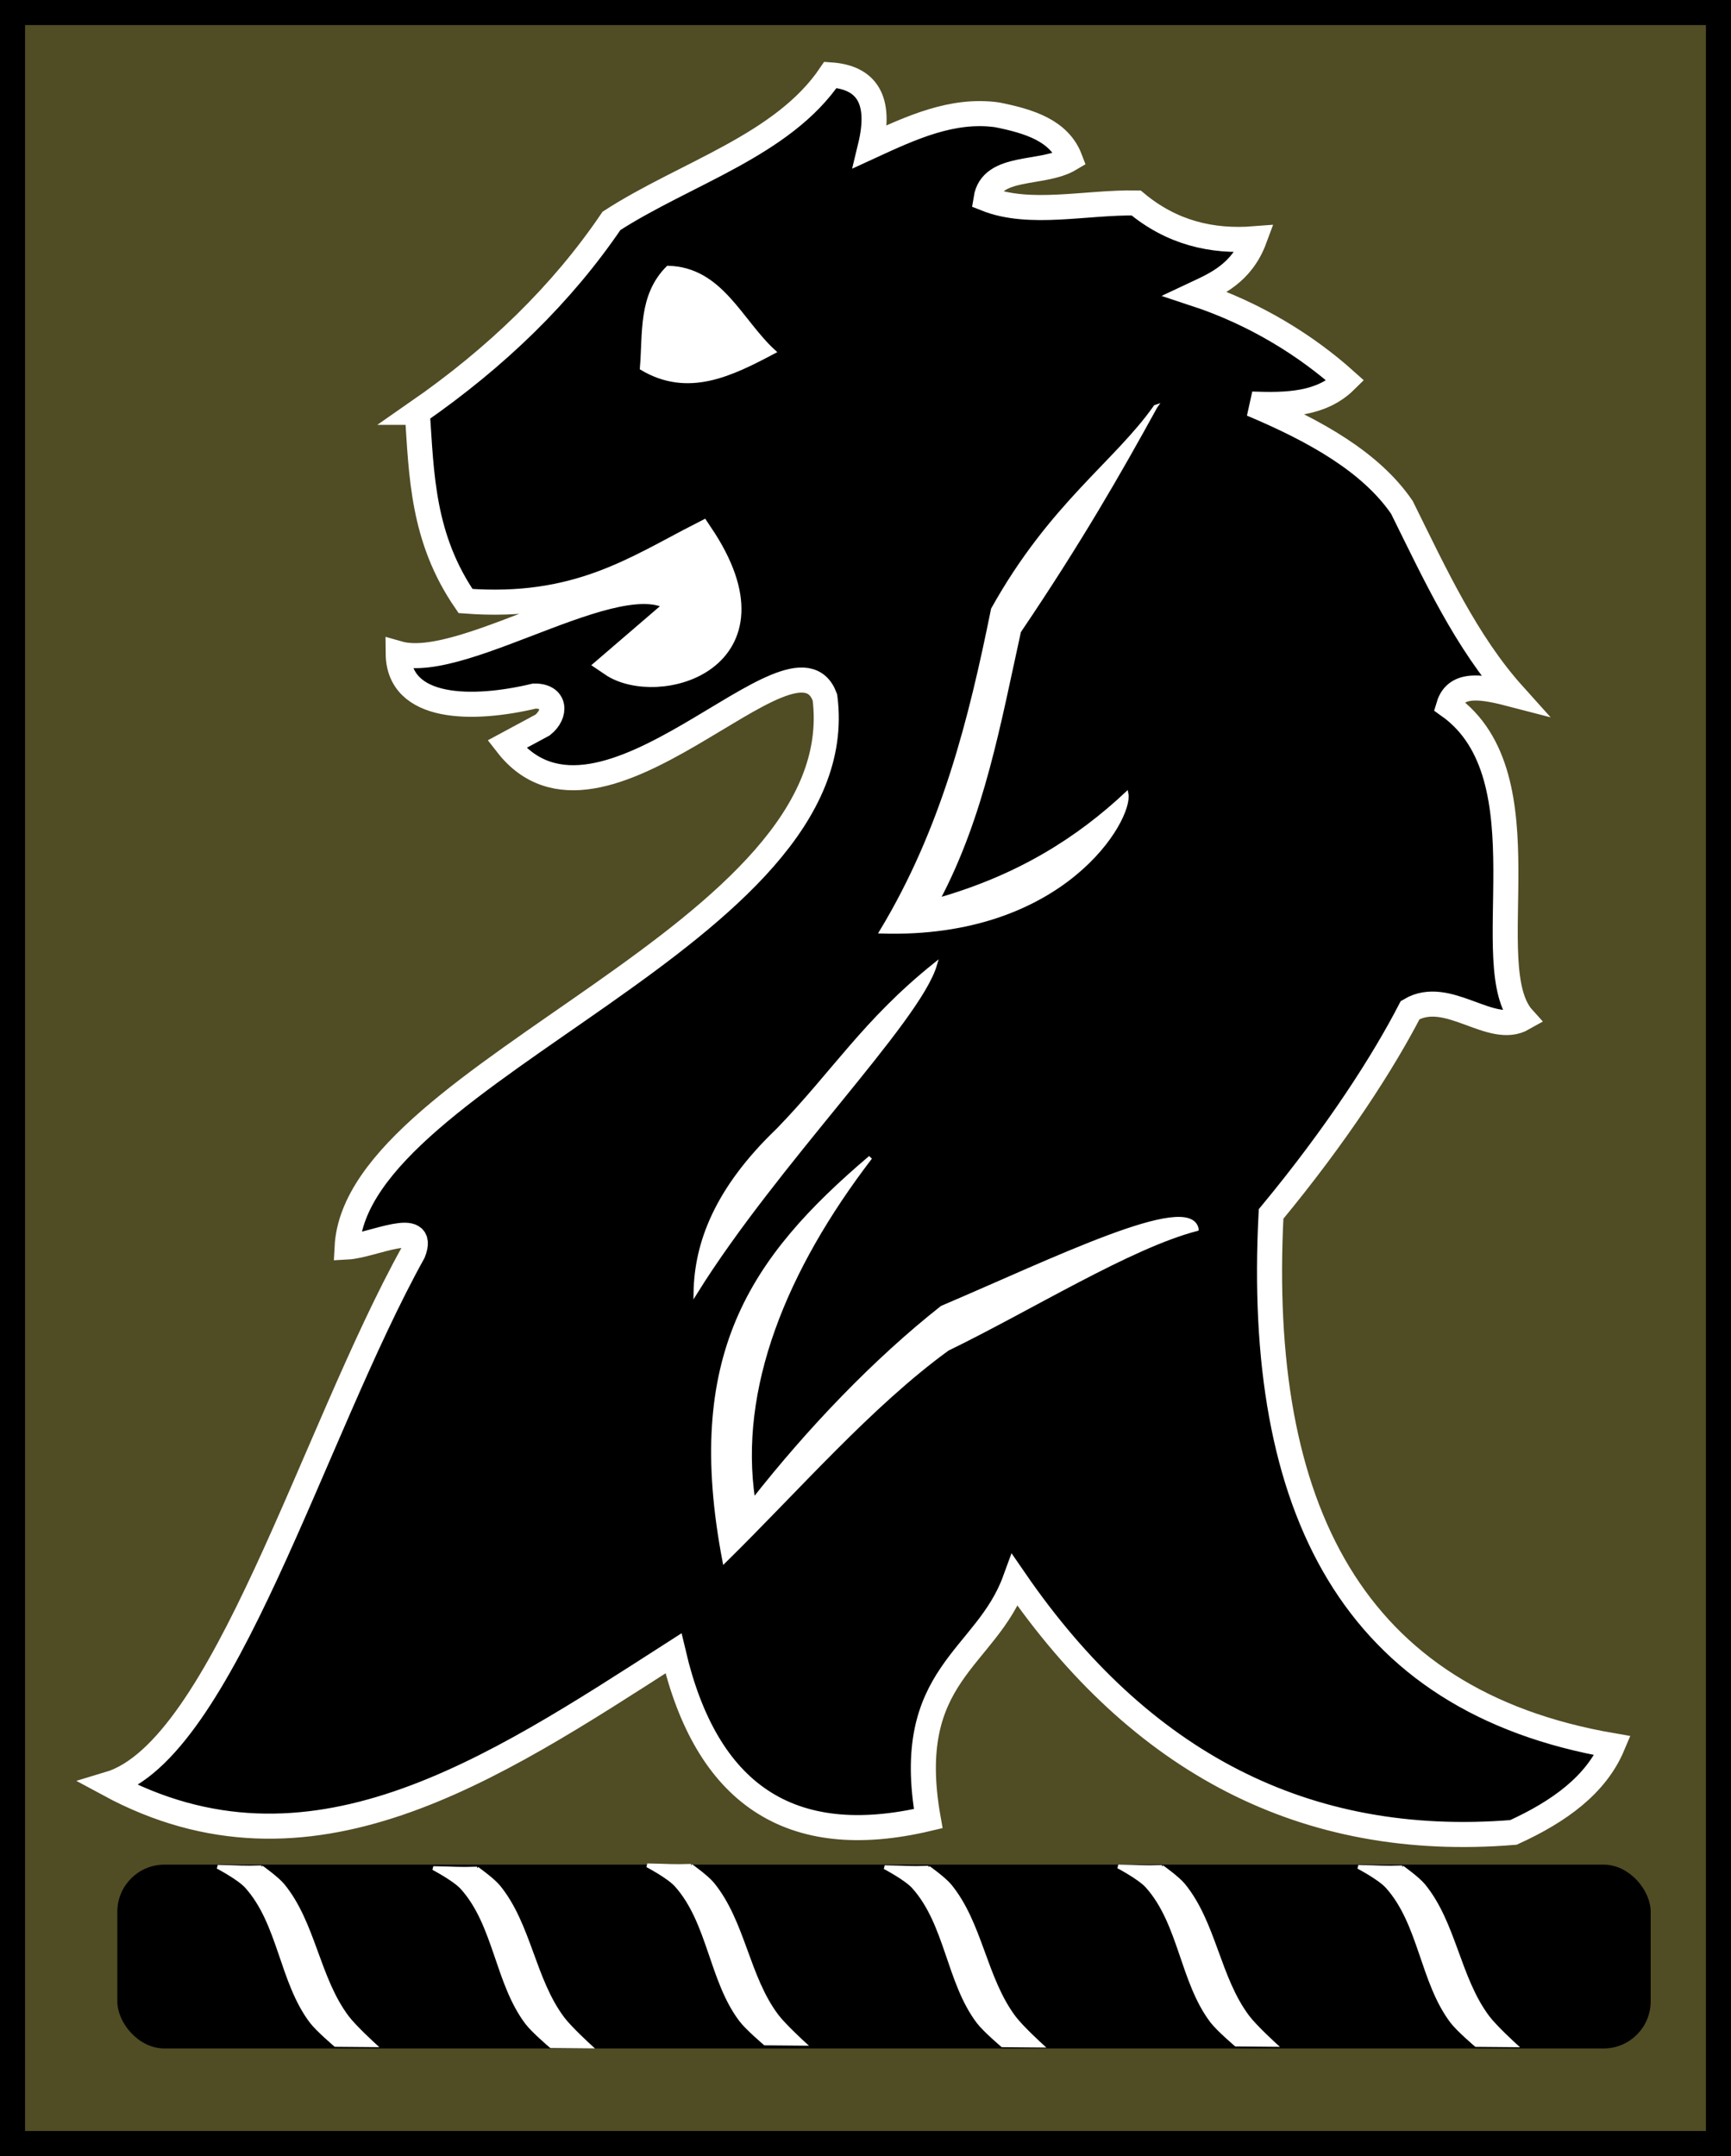 <?xml version="1.0" encoding="UTF-8" standalone="no"?>
<!-- Created with Inkscape (http://www.inkscape.org/) -->

<svg
   xmlns:dc="http://purl.org/dc/elements/1.1/"
   xmlns:cc="http://creativecommons.org/ns#"
   xmlns:rdf="http://www.w3.org/1999/02/22-rdf-syntax-ns#"
   xmlns:svg="http://www.w3.org/2000/svg"
   xmlns="http://www.w3.org/2000/svg"
   xmlns:sodipodi="http://sodipodi.sourceforge.net/DTD/sodipodi-0.dtd"
   xmlns:inkscape="http://www.inkscape.org/namespaces/inkscape"
   width="126.703mm"
   height="157.777mm"
   viewBox="0 0 448.947 559.053"
   id="svg4235"
   version="1.1"
   inkscape:version="0.91 r13725"
   sodipodi:docname="10th AA div.svg">
  <rect x="0" y="0" width="448.947" height="559.053" fill="#808080" stroke="none"/>
  <defs
     id="defs4237" />
  <sodipodi:namedview
     id="base"
     pagecolor="#ffffff"
     bordercolor="#666666"
     borderopacity="1.0"
     inkscape:pageopacity="0.0"
     inkscape:pageshadow="2"
     inkscape:zoom="0.98994949"
     inkscape:cx="98.127803"
     inkscape:cy="296.92812"
     inkscape:document-units="px"
     inkscape:current-layer="layer1"
     showgrid="false"
     fit-margin-top="0"
     fit-margin-left="0"
     fit-margin-right="0"
     fit-margin-bottom="0"
     inkscape:window-width="1600"
     inkscape:window-height="837"
     inkscape:window-x="-8"
     inkscape:window-y="-8"
     inkscape:window-maximized="1" />
  <g
     inkscape:label="Layer 1"
     inkscape:groupmode="layer"
     id="layer1"
     transform="translate(-126.05,-244.021)">
    <g
       id="g4382">
      <rect
         ry="0"
         y="247.271"
         x="129.3"
         height="552.553"
         width="442.447"
         id="rect4371"
         style="opacity:1;fill:#504c24;fill-opacity:1;stroke:#000000;stroke-width:6.5;stroke-linecap:butt;stroke-miterlimit:4;stroke-dasharray:none;stroke-dashoffset:0;stroke-opacity:1" />
      <g
         id="g4353">
        <g
           id="g4334">
          <rect
             ry="0.505"
             y="383.641"
             x="284.358"
             height="38.386"
             width="30.81"
             id="rect4332"
             style="opacity:1;fill:#ffffff;fill-opacity:1;stroke:#ffffff;stroke-width:6.5;stroke-linecap:butt;stroke-miterlimit:4;stroke-dasharray:none;stroke-dashoffset:0;stroke-opacity:1" />
          <path
             sodipodi:nodetypes="cccccccccccccccccccccccccccccccccccc"
             inkscape:connector-curvature="0"
             id="path4254"
             d="m 234.286,350.934 c 20.499,-14.227 37.476,-30.655 50.357,-49.643 19.186,-12.394 44.391,-19.521 56.786,-37.857 9.467,0.638 13.269,6.507 10.357,18.571 10.644,-4.9 21.284,-9.819 32.857,-8.214 8.439,1.68 16.13,4.108 18.929,11.429 -7.148,4.282 -20.353,1.313 -21.786,10.357 11.316,4.508 25.904,0.836 38.929,1.071 9.219,7.683 19.593,10.165 30.714,9.286 -3.34,9.023 -10.14,11.832 -15.357,14.286 15.686,5.178 28.925,13.534 38.929,22.5 -6.297,6.219 -15.18,6.406 -24.286,6.071 16.522,6.959 30.927,15.094 38.929,26.786 8.558,17.275 16.698,34.969 28.929,48.571 -7.538,-1.962 -14.847,-3.579 -16.786,2.857 25.949,18.431 7.142,67.684 19.286,81.071 -8.333,4.742 -19.524,-7.962 -29.286,-2.143 -6.912,13.36 -18.764,31.936 -36.071,52.857 -3.949,76.301 21.149,126.267 88.571,137.857 -4.299,10.17 -13.822,17.076 -25.714,22.5 -54.256,4.418 -96.933,-18.35 -129.286,-65.357 -7.516,20.576 -29.166,24.191 -22.5,61.786 -36.122,8.563 -57.566,-6.662 -66.071,-42.857 -47.297,30.363 -94.493,62.001 -146.429,33.929 29.607,-8.857 52.729,-90.664 78.929,-137.857 3.538,-8.958 -10.52,-1.786 -17.143,-1.429 2.401,-45.703 131.799,-81.344 123.929,-142.5 -7.857,-21.655 -58.214,43.438 -82.5,12.143 l 9.286,-5 c 3.568,-2.857 3.374,-7.589 -2.143,-7.5 -15.965,3.818 -35.185,3.77 -35.321,-11.036 17.613,5.054 60.778,-26.295 73.237,-12.579 l -17.821,15.314 c 11.591,7.887 44.942,-0.917 23.12,-33.485 -17.079,8.74 -32.137,19.346 -61.071,17.143 -11.22,-16.31 -11.41,-32.619 -12.5,-48.929 z"
             style="fill:#000000;fill-rule:evenodd;stroke:#ffffff;stroke-width:6.5;stroke-linecap:butt;stroke-linejoin:miter;stroke-miterlimit:4;stroke-dasharray:none;stroke-opacity:1" />
        </g>
        <g
           id="g4347">
          <path
             sodipodi:nodetypes="cccc"
             inkscape:connector-curvature="0"
             id="path4256"
             d="m 292.5,339.505 c 12.042,7.16 23.175,1.598 34.286,-4.286 -8.716,-7.938 -13.704,-21.468 -27.5,-21.786 -7.264,7.266 -5.998,16.961 -6.786,26.071 z"
             style="fill:#ffffff;fill-rule:evenodd;stroke:#ffffff;stroke-width:1px;stroke-linecap:butt;stroke-linejoin:miter;stroke-opacity:1" />
          <path
             sodipodi:nodetypes="ccccccc"
             inkscape:connector-curvature="0"
             id="path4258"
             d="m 425.714,349.505 c -9.327,16.946 -19.455,34.693 -35.357,58.214 -5.231,23.727 -9.448,47.743 -21.071,69.643 21.057,-6.002 36.421,-15.799 48.929,-27.5 1.248,6.489 -16.336,37.167 -63.571,35.714 16.114,-26.681 23.147,-55.012 28.929,-83.571 15.105,-27.101 31.914,-37.959 42.143,-52.5 z"
             style="fill:#ffffff;fill-rule:evenodd;stroke:#ffffff;stroke-width:1px;stroke-linecap:butt;stroke-linejoin:miter;stroke-opacity:1" />
          <path
             sodipodi:nodetypes="ccccccc"
             inkscape:connector-curvature="0"
             id="path4260"
             d="m 436.429,562.719 c -17.388,4.534 -42.978,20.55 -64.643,31.071 -20.037,14.576 -38.675,36.15 -57.857,55 -10.147,-53.063 6.789,-78.248 37.857,-104.643 -22.244,29.048 -34.763,59.881 -30.357,88.929 14.44,-18.393 31.632,-36.368 48.929,-50 28.942,-12.32 64.259,-29.74 66.071,-20.357 z"
             style="fill:#ffffff;fill-rule:evenodd;stroke:#ffffff;stroke-width:1px;stroke-linecap:butt;stroke-linejoin:miter;stroke-opacity:1" />
          <path
             sodipodi:nodetypes="cccc"
             inkscape:connector-curvature="0"
             id="path4262"
             d="m 368.571,494.148 c -4.255,14.573 -41.208,51.394 -62.143,85 0.22,-12.658 5.265,-26.671 21.429,-42.143 14.489,-14.95 22.483,-28.249 40.714,-42.857 z"
             style="fill:#ffffff;fill-rule:evenodd;stroke:#ffffff;stroke-width:1px;stroke-linecap:butt;stroke-linejoin:miter;stroke-opacity:1" />
        </g>
        <g
           id="g4338">
          <rect
             ry="11.617"
             y="728.103"
             x="157.079"
             height="46.467"
             width="396.485"
             id="rect4288"
             style="opacity:1;fill:#000000;fill-opacity:1;stroke:#000000;stroke-width:1.2;stroke-linecap:butt;stroke-miterlimit:4;stroke-dasharray:none;stroke-dashoffset:0;stroke-opacity:1" />
          <path
             sodipodi:nodetypes="cssccsscc"
             inkscape:connector-curvature="0"
             id="path4291"
             d="m 427.431,728.113 c 0,0 4.075,2.9 5.55,4.706 8.019,9.818 9.033,24.061 16.662,34.185 1.928,2.558 7.054,7.232 7.054,7.232 l -10.089,-0.089 c 0,0 -4.622,-3.919 -6.25,-6.071 -7.805,-10.32 -8.139,-25.374 -16.786,-35 -1.965,-2.187 -7.5,-5.089 -7.5,-5.089 5.878,0.096 6.477,0.301 11.36,0.126 z"
             style="fill:#ffffff;fill-rule:evenodd;stroke:#ffffff;stroke-width:1px;stroke-linecap:butt;stroke-linejoin:miter;stroke-opacity:1" />
          <path
             sodipodi:nodetypes="cssccsscc"
             inkscape:connector-curvature="0"
             id="path4291-7"
             d="m 489.706,728.22 c 0,0 4.075,2.9 5.55,4.706 8.019,9.818 9.033,24.061 16.662,34.185 1.928,2.558 7.054,7.232 7.054,7.232 l -10.089,-0.089 c 0,0 -4.622,-3.919 -6.25,-6.071 -7.805,-10.32 -8.139,-25.374 -16.786,-35 -1.965,-2.187 -7.5,-5.089 -7.5,-5.089 5.878,0.096 6.477,0.301 11.36,0.126 z"
             style="fill:#ffffff;fill-rule:evenodd;stroke:#ffffff;stroke-width:1px;stroke-linecap:butt;stroke-linejoin:miter;stroke-opacity:1" />
          <path
             sodipodi:nodetypes="cssccsscc"
             inkscape:connector-curvature="0"
             id="path4291-1"
             d="m 366.86,728.302 c 0,0 4.075,2.9 5.55,4.706 8.019,9.818 9.033,24.061 16.662,34.185 1.928,2.558 7.054,7.232 7.054,7.232 l -10.089,-0.089 c 0,0 -4.622,-3.919 -6.25,-6.071 -7.805,-10.32 -8.139,-25.374 -16.786,-35 -1.965,-2.187 -7.5,-5.089 -7.5,-5.089 5.878,0.096 6.477,0.301 11.36,0.126 z"
             style="fill:#ffffff;fill-rule:evenodd;stroke:#ffffff;stroke-width:1px;stroke-linecap:butt;stroke-linejoin:miter;stroke-opacity:1" />
          <path
             sodipodi:nodetypes="cssccsscc"
             inkscape:connector-curvature="0"
             id="path4291-3"
             d="m 305.286,727.822 c 0,0 4.075,2.9 5.55,4.706 8.019,9.818 9.033,24.061 16.662,34.185 1.928,2.558 7.054,7.232 7.054,7.232 l -10.089,-0.089 c 0,0 -4.622,-3.919 -6.25,-6.071 -7.805,-10.32 -8.139,-25.374 -16.786,-35 -1.965,-2.187 -7.5,-5.089 -7.5,-5.089 5.878,0.096 6.477,0.301 11.36,0.126 z"
             style="fill:#ffffff;fill-rule:evenodd;stroke:#ffffff;stroke-width:1px;stroke-linecap:butt;stroke-linejoin:miter;stroke-opacity:1" />
          <path
             sodipodi:nodetypes="cssccsscc"
             inkscape:connector-curvature="0"
             id="path4291-5"
             d="m 249.789,728.531 c 0,0 4.075,2.9 5.55,4.706 8.019,9.818 9.033,24.061 16.662,34.185 1.928,2.558 7.054,7.232 7.054,7.232 l -10.089,-0.089 c 0,0 -4.622,-3.919 -6.25,-6.071 -7.805,-10.32 -8.139,-25.374 -16.786,-35 -1.965,-2.187 -7.5,-5.089 -7.5,-5.089 5.878,0.096 6.477,0.301 11.36,0.126 z"
             style="fill:#ffffff;fill-rule:evenodd;stroke:#ffffff;stroke-width:1px;stroke-linecap:butt;stroke-linejoin:miter;stroke-opacity:1" />
          <path
             sodipodi:nodetypes="cssccsscc"
             inkscape:connector-curvature="0"
             id="path4291-9"
             d="m 193.874,728.204 c 0,0 4.075,2.9 5.55,4.706 8.019,9.818 9.033,24.061 16.662,34.185 1.928,2.558 7.054,7.232 7.054,7.232 l -10.089,-0.089 c 0,0 -4.622,-3.919 -6.25,-6.071 -7.805,-10.32 -8.139,-25.374 -16.786,-35 -1.965,-2.187 -7.5,-5.089 -7.5,-5.089 5.878,0.096 6.477,0.301 11.36,0.126 z"
             style="fill:#ffffff;fill-rule:evenodd;stroke:#ffffff;stroke-width:1px;stroke-linecap:butt;stroke-linejoin:miter;stroke-opacity:1" />
        </g>
      </g>
    </g>
  </g>
</svg>
